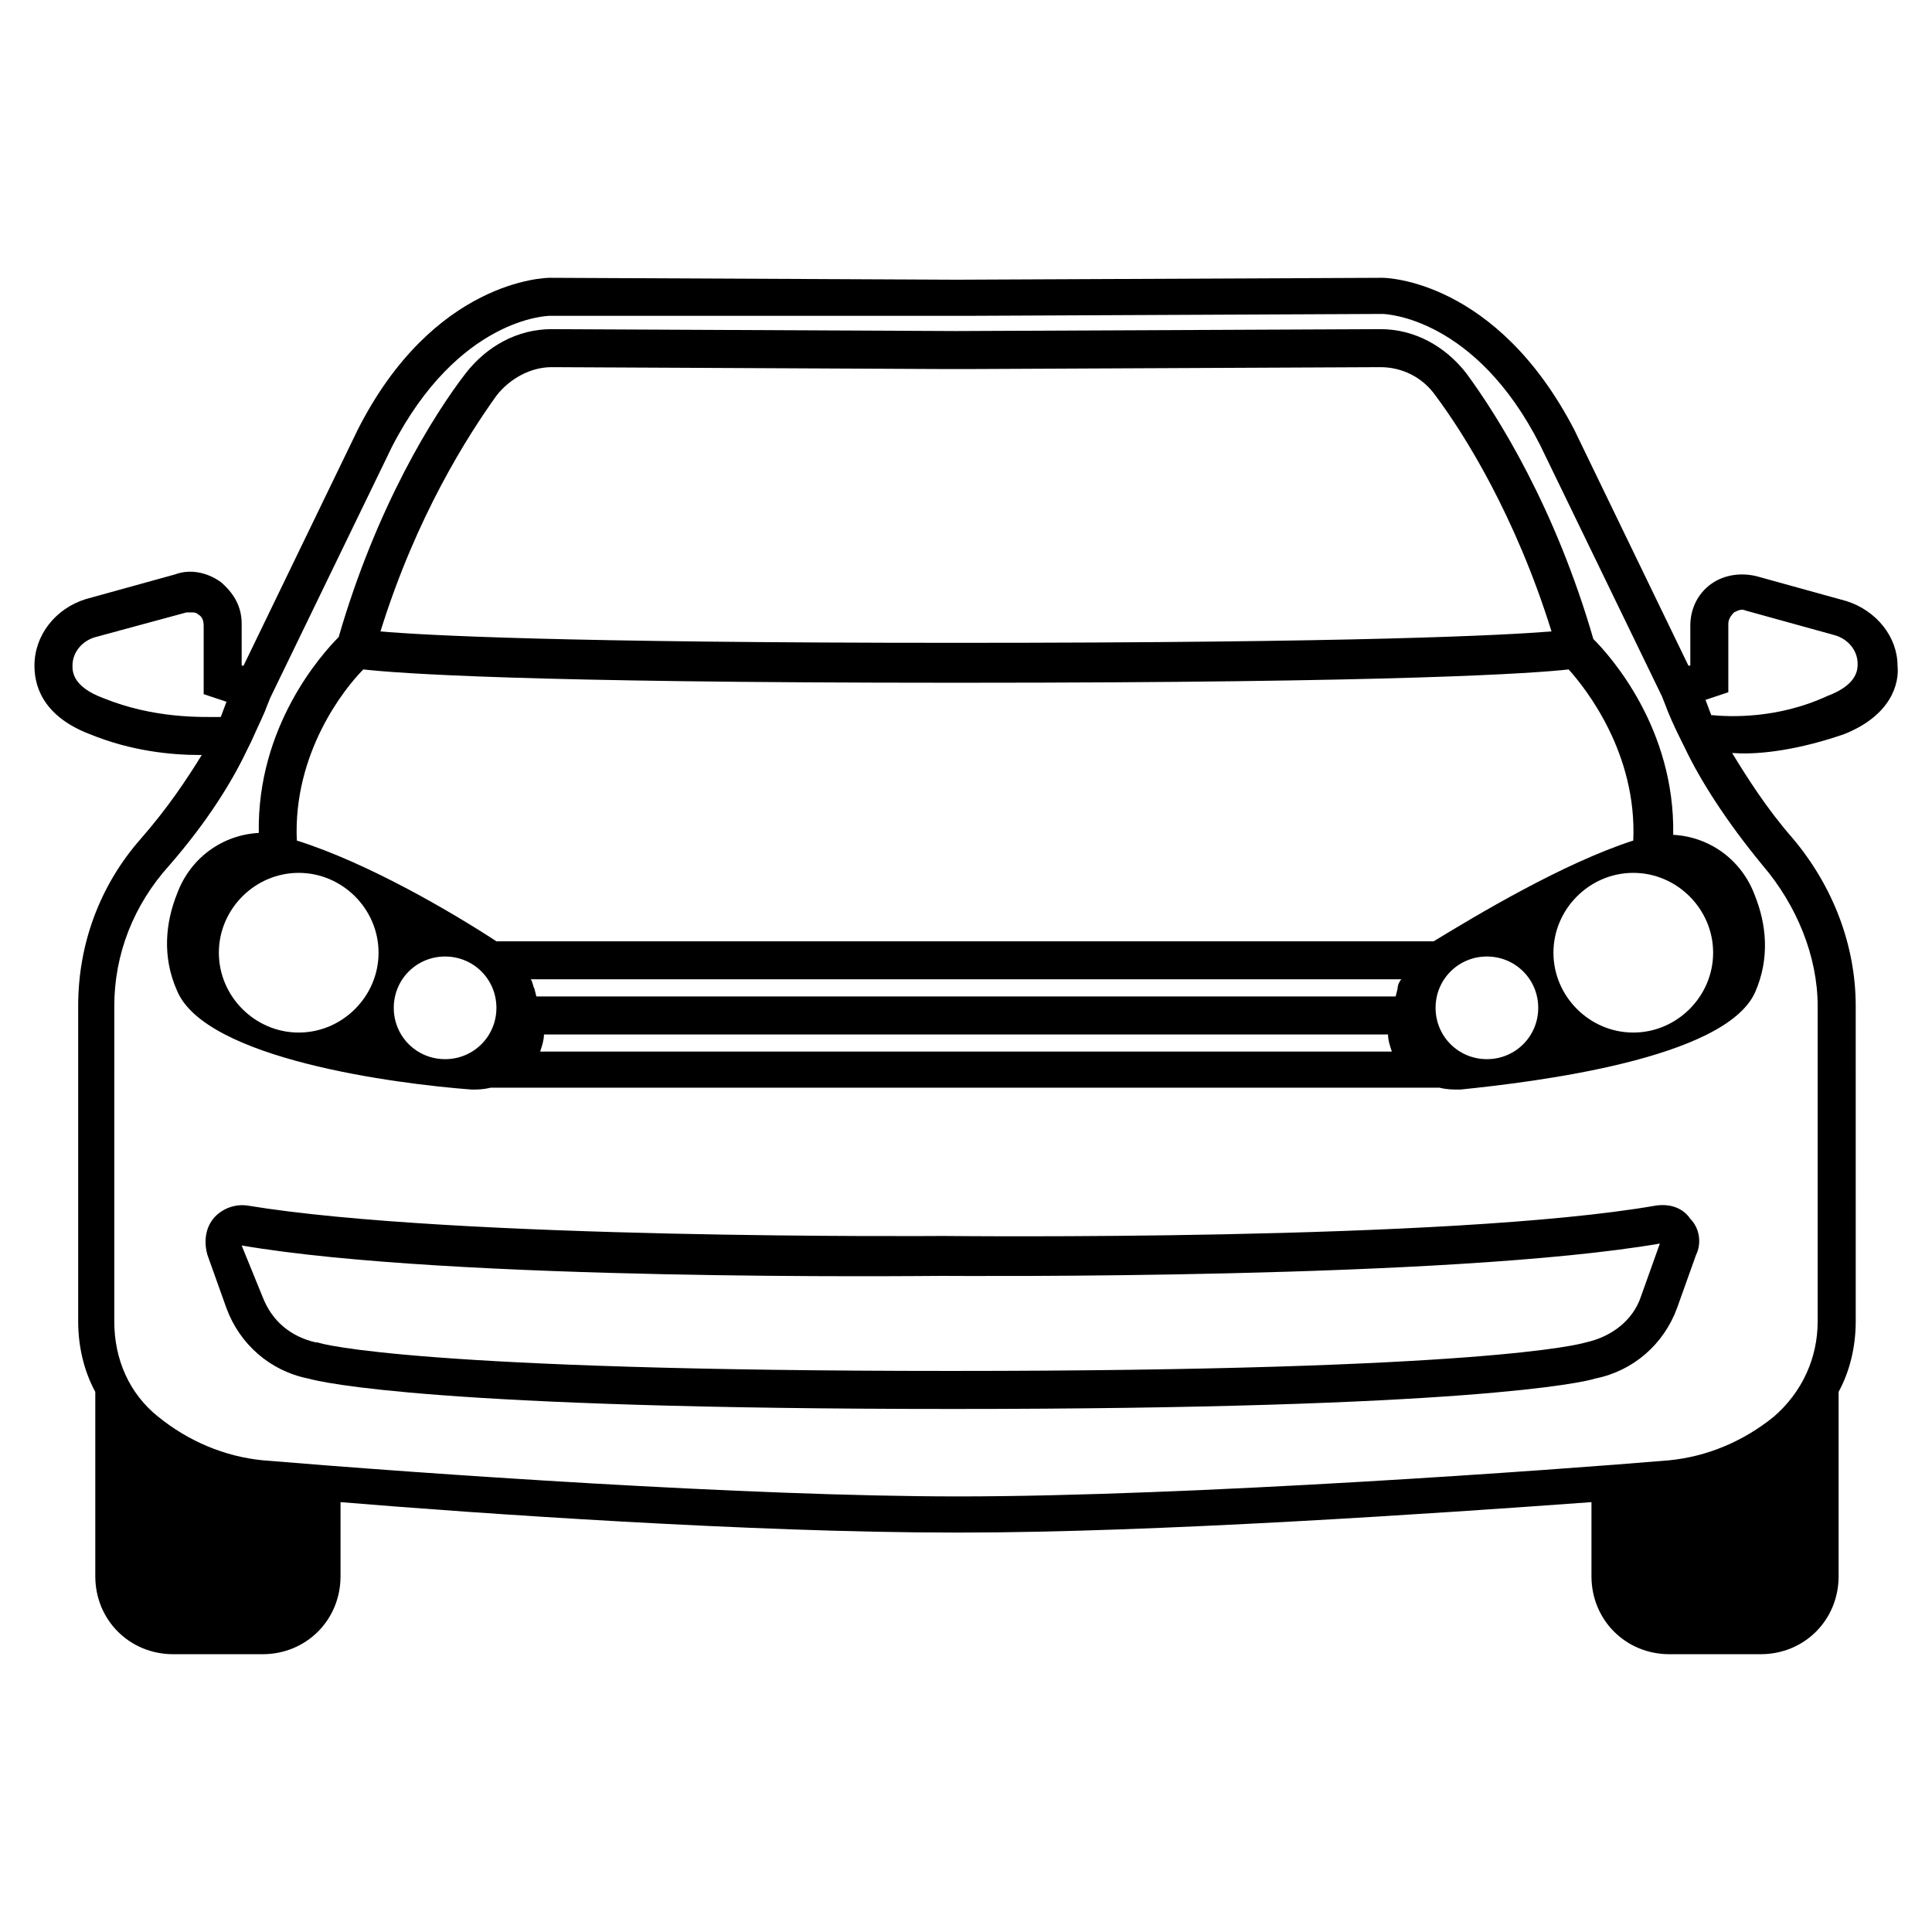 <?xml version="1.0" encoding="UTF-8"?>
<!-- Uploaded to: ICON Repo, www.svgrepo.com, Generator: ICON Repo Mixer Tools -->
<svg fill="#000000" width="800px" height="800px" version="1.1" viewBox="144 144 512 512" xmlns="http://www.w3.org/2000/svg">
 <g>
  <path d="m396.47 517.39c-137.04 0-167.27-7.055-170.79-8.062-10.078-2.016-18.137-9.07-21.664-18.641l-5.039-14.105c-1.008-3.527-0.504-7.055 1.512-9.574 2.016-2.519 5.543-4.031 9.07-3.527 54.914 9.07 182.88 8.062 184.39 8.062s134.01 1.512 188.93-8.062c3.527-0.504 7.055 0.504 9.07 3.527 2.519 2.519 3.023 6.551 1.512 9.574l-5.039 14.105c-3.527 9.574-11.586 16.625-21.664 18.641-3.023 1.008-33.758 8.062-170.29 8.062zm-188.43-43.328 5.543 13.602c2.519 6.551 7.559 10.578 14.105 12.09h0.504c1.008 0.504 27.711 7.559 167.77 7.559 140.56 0 166.76-7.055 168.27-7.559 7.055-1.512 12.594-6.047 14.609-12.09l5.039-14.105c-55.922 9.574-184.9 8.566-190.44 8.566-4.535 0-129.48 1.512-185.4-8.062z"/>
  <path d="m609.08 381.36c-3.527-9.574-12.09-15.617-21.664-16.121 0.504-28.215-16.625-47.359-21.16-51.891-10.078-34.762-25.191-58.945-33.754-70.535-5.543-7.055-13.602-11.586-22.672-11.586l-112.35 0.504-107.31-0.504c-9.07 0-17.129 4.535-22.672 11.586-8.566 11.082-23.68 35.266-33.754 70.031-4.535 4.535-21.664 23.68-21.16 51.891-9.574 0.504-18.137 6.551-21.664 16.121-3.023 7.559-4.031 16.625 0 25.695 7.559 18.133 57.938 24.684 78.09 26.195 1.512 0 3.023 0 5.039-0.504h251.4c2.016 0.504 3.527 0.504 5.543 0.504 19.648-2.016 70.031-8.062 78.09-25.695 4.027-9.066 3.019-18.137-0.004-25.691zm-333.52-132.5c3.527-4.535 9.07-7.559 14.609-7.559l104.79 0.504h5.039l109.83-0.504c5.543 0 11.082 2.519 14.609 7.559 7.559 10.078 21.16 31.738 30.73 62.473-12.594 1.008-50.383 3.023-157.69 3.023-105.3 0-141.07-2.016-152.65-3.023 9.57-30.734 23.172-51.891 30.73-62.473zm-35.27 72.547c9.07 1.008 41.816 3.527 156.18 3.527h1.008 1.008c117.39 0 152.15-2.519 161.22-3.527 4.535 5.039 18.137 22.168 17.129 45.344-18.641 6.047-41.312 19.648-52.898 26.703h-248.38c-11.586-7.559-33.754-20.656-52.898-26.703-1.012-23.176 12.594-40.305 17.629-45.344zm-17.129 96.23c-11.586 0-21.16-9.574-21.16-21.16 0-11.586 9.574-21.16 21.16-21.16 11.586 0 21.16 9.574 21.16 21.16 0 11.586-9.57 21.16-21.16 21.16zm38.793 7.051c-7.559 0-13.602-6.047-13.602-13.602 0-7.559 6.047-13.602 13.602-13.602 7.559 0 13.602 6.047 13.602 13.602 0.004 7.559-6.043 13.602-13.602 13.602zm25.191-2.012c0.504-1.512 1.008-3.023 1.008-4.535h223.69c0 1.512 0.504 3.023 1.008 4.535zm227.22-16.629-0.504 2.016h-227.72l-0.504-2.016c-0.504-1.008-0.504-2.016-1.008-2.519h230.75c-0.504 0.504-1.008 1.512-1.008 2.519zm23.68 18.641c-7.559 0-13.602-6.047-13.602-13.602 0-7.559 6.047-13.602 13.602-13.602 7.559 0 13.602 6.047 13.602 13.602 0 7.559-6.047 13.602-13.602 13.602zm38.793-7.051c-11.586 0-21.16-9.574-21.16-21.16 0-11.586 9.574-21.16 21.16-21.16 11.586 0 21.16 9.574 21.16 21.16 0 11.586-9.574 21.16-21.16 21.16z"/>
  <path d="m632.76 338.54c12.594-5.039 14.609-13.602 14.105-18.137 0-7.559-5.543-14.609-13.602-17.129l-23.68-6.551c-4.031-1.008-8.566-0.504-12.09 2.016-3.527 2.519-5.543 6.551-5.543 11.082v10.578h-0.504l-30.23-62.473c-20.656-39.801-49.879-40.305-50.883-40.305l-112.85 0.504-107.82-0.504c-1.008 0-30.73 0.504-50.883 40.305l-30.23 62.473h-0.504v-11.082c0-4.535-2.016-8.062-5.543-11.082-3.527-2.519-8.062-3.527-12.09-2.016l-23.68 6.551c-8.062 2.516-13.602 9.57-13.602 17.633 0 4.535 1.512 13.098 14.609 18.137 11.082 4.535 21.664 5.543 29.223 5.543h0.504c-4.031 6.547-9.07 14.105-16.125 22.164-11.082 12.594-16.625 28.215-16.625 44.336v83.633c0 6.551 1.512 13.098 4.535 18.641v48.871c0 11.586 9.07 20.656 20.656 20.656h23.68c11.586 0 20.656-9.07 20.656-20.656v-19.648c36.273 3.023 109.33 8.062 162.23 8.062h1.512 1.008c50.883 0 125.45-5.039 166.76-8.062v19.648c0 11.586 9.07 20.656 20.656 20.656h24.184c11.586 0 20.656-9.07 20.656-20.656v-48.871c3.023-5.543 4.535-12.09 4.535-18.641l-0.004-83.633c0-16.121-6.047-31.738-16.625-44.336-7.055-8.062-12.09-16.121-16.121-22.672h0.504c7.051 0.504 17.633-1.008 29.219-5.035zm-461.49-9.574c-8.062-3.023-8.062-7.055-8.062-8.562 0-3.527 2.519-6.551 6.047-7.559l24.184-6.551h1.008c1.008 0 1.512 0 2.016 0.504 1.008 0.504 1.512 1.512 1.512 3.023v18.137l6.047 2.016-1.512 4.031c-5.039 0-17.637 0.504-31.238-5.039zm439.82 44.336c9.07 10.578 14.609 24.184 14.609 37.281v83.633c0 9.574-4.031 18.641-11.586 25.191-8.062 6.547-17.633 10.578-27.711 11.586-29.727 2.519-126.96 9.574-188.43 9.574-55.922 0-142.07-6.047-184.39-9.574-10.078-1.008-19.648-5.039-27.711-11.586-7.559-6.047-11.586-15.113-11.586-25.191l0.004-83.633c0-13.602 5.039-26.703 14.609-37.281 10.078-11.586 16.625-22.168 20.656-30.73l1.008-2.016c2.016-4.535 3.527-7.559 4.031-9.07l1.008-2.519 32.242-66.504c17.633-34.258 41.312-34.762 41.816-34.762h110.34l110.34-0.504c1.008 0 24.688 1.008 41.816 34.762l32.242 66.504 1.008 2.519c0.504 1.512 2.016 5.039 4.031 9.07l1.008 2.016c4.027 8.562 11.082 19.648 20.652 31.234zm-13.602-39.801-1.512-4.031 6.047-2.016v-18.137c0-1.008 0.504-2.016 1.512-3.023 1.008-0.504 2.016-1.008 3.023-0.504l23.68 6.551c3.527 1.008 6.047 4.031 6.047 7.559 0 1.512 0 5.543-8.062 8.566-13.102 6.043-25.695 5.539-30.734 5.035z"/>
 </g>
</svg>